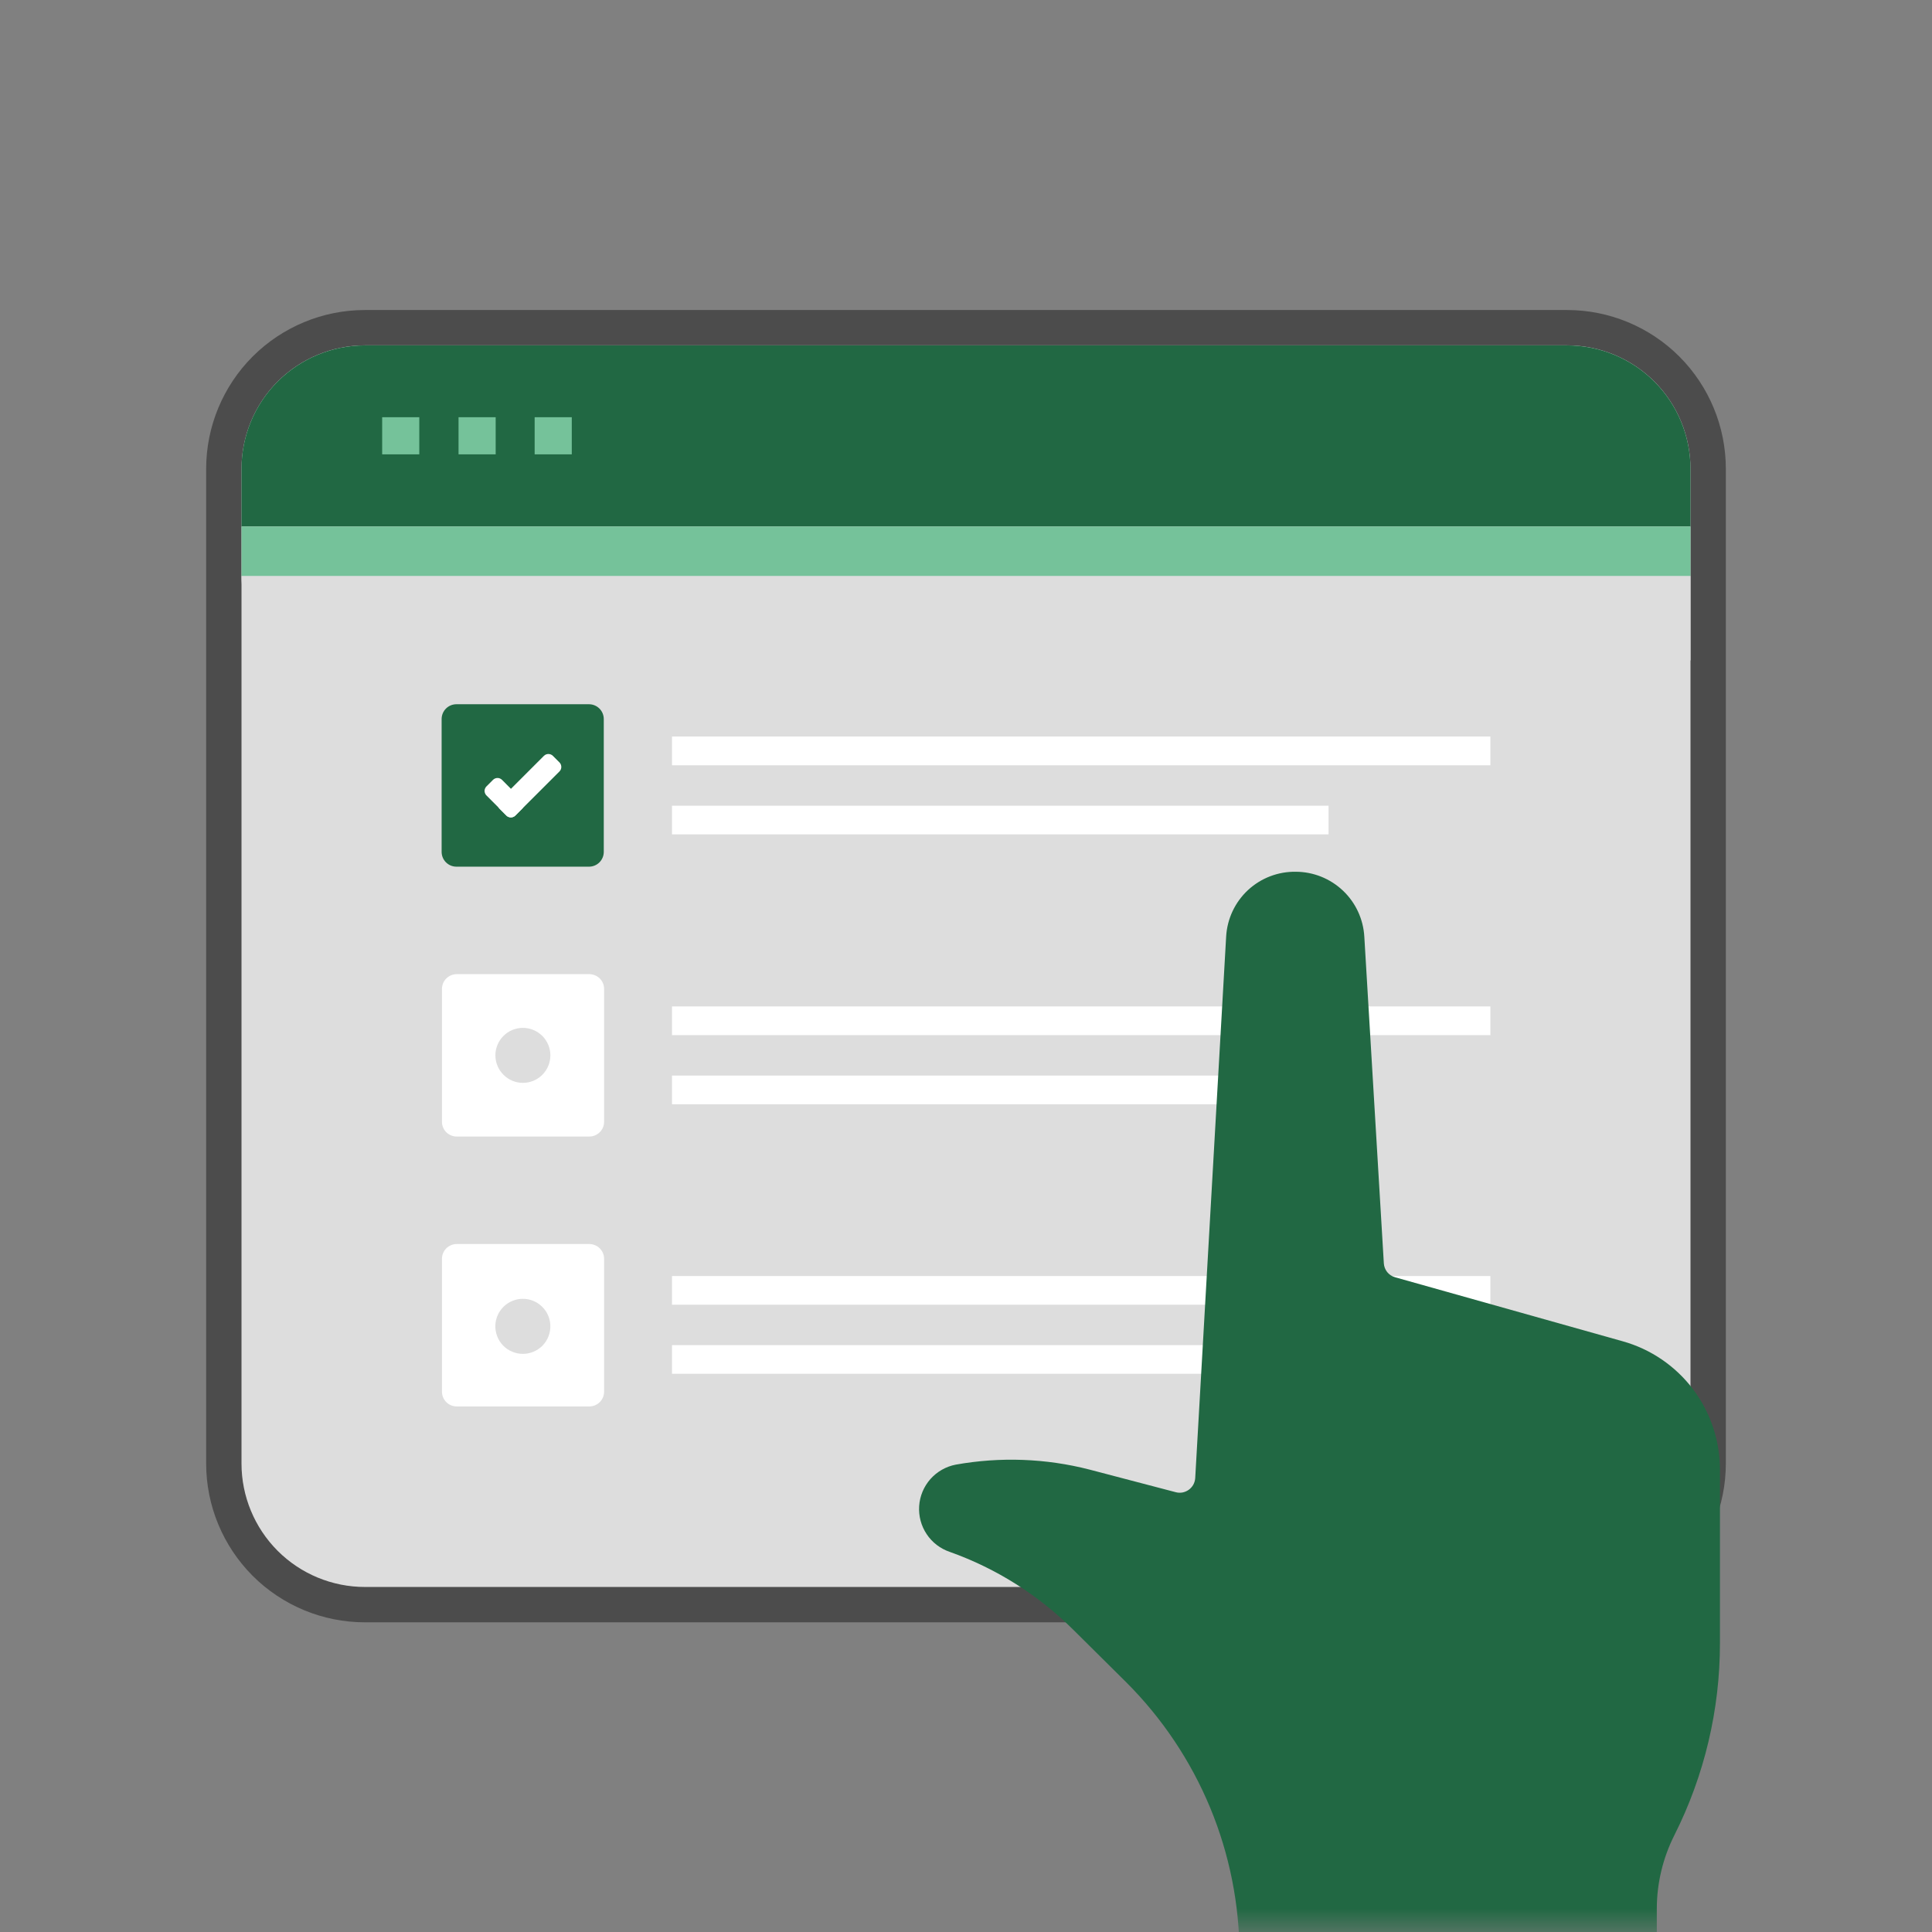 <svg width="41" height="41" viewBox="0 0 41 41" fill="none" xmlns="http://www.w3.org/2000/svg">
<rect x="0" y="0" width="41" height="41" fill="#808080" stroke="none"/>
<mask id="mask0_182_141" style="mask-type:luminance" maskUnits="userSpaceOnUse" x="0" y="0" width="41" height="41">
<path d="M0 0H41V41H0V0Z" fill="white"/>
</mask>
<g mask="url(#mask0_182_141)">
<path d="M33.255 6.954C34.049 6.954 34.811 7.27 35.373 7.831C35.934 8.393 36.25 9.155 36.25 9.949V31.058C36.25 31.852 35.934 32.614 35.373 33.176C34.811 33.738 34.049 34.053 33.255 34.053H7.745C6.951 34.053 6.189 33.738 5.627 33.176C5.066 32.614 4.75 31.852 4.75 31.058V9.949C4.75 9.155 5.066 8.393 5.627 7.831C6.189 7.27 6.951 6.954 7.745 6.954H33.255Z" fill="#DDDDDD" stroke="#4C4C4C" stroke-width="0.75"/>
<path d="M33.255 7.33H7.745C7.05 7.33 6.384 7.606 5.892 8.097C5.401 8.589 5.125 9.255 5.125 9.95V11.173H35.875V9.949C35.874 9.254 35.598 8.588 35.107 8.097C34.616 7.606 33.95 7.331 33.255 7.33Z" fill="#216843"/>
<path d="M8.898 8.854H8.11V9.642H8.898V8.854ZM10.52 8.854H9.731V9.642H10.519V8.854H10.52ZM12.134 8.854H11.346V9.642H12.134V8.854ZM35.875 11.173H5.125V12.23H35.875V11.173Z" fill="#75C29A"/>
<path d="M35.875 14.016H6.912C6.677 14.016 6.444 13.97 6.227 13.88C6.009 13.79 5.812 13.658 5.646 13.491C5.48 13.324 5.348 13.127 5.259 12.909C5.17 12.691 5.124 12.458 5.125 12.223H35.875V14.016Z" fill="#DDDDDD"/>
<path d="M12.813 18.078V15.259C12.813 15.176 12.78 15.096 12.721 15.037C12.662 14.978 12.582 14.945 12.499 14.945H9.686C9.603 14.945 9.523 14.978 9.464 15.037C9.405 15.096 9.372 15.176 9.372 15.259V18.078C9.372 18.251 9.512 18.392 9.686 18.392H12.5C12.673 18.392 12.813 18.252 12.813 18.078Z" fill="#216843"/>
<path d="M11.873 16.18L11.733 16.04C11.708 16.015 11.674 16.001 11.638 16.001C11.602 16.001 11.568 16.015 11.543 16.04L10.605 16.978C10.592 16.991 10.582 17.005 10.576 17.022C10.569 17.038 10.565 17.055 10.565 17.073C10.565 17.091 10.569 17.108 10.576 17.125C10.582 17.141 10.592 17.156 10.605 17.168L10.745 17.308C10.757 17.321 10.772 17.331 10.789 17.337C10.805 17.344 10.822 17.348 10.84 17.348C10.858 17.348 10.875 17.344 10.891 17.337C10.908 17.331 10.922 17.321 10.935 17.308L11.873 16.371C11.898 16.346 11.912 16.312 11.912 16.276C11.912 16.241 11.898 16.205 11.873 16.18Z" fill="white"/>
<path d="M10.938 17.306L11.078 17.166C11.103 17.141 11.117 17.107 11.117 17.071C11.117 17.035 11.103 17.001 11.078 16.976L10.653 16.549C10.64 16.537 10.626 16.527 10.609 16.52C10.593 16.513 10.576 16.51 10.558 16.51C10.54 16.51 10.523 16.513 10.507 16.52C10.49 16.527 10.475 16.537 10.463 16.549L10.323 16.689C10.31 16.702 10.3 16.717 10.294 16.733C10.287 16.749 10.283 16.767 10.283 16.785C10.283 16.802 10.287 16.82 10.294 16.836C10.3 16.853 10.31 16.868 10.323 16.88L10.748 17.306C10.773 17.331 10.807 17.345 10.843 17.345C10.879 17.345 10.913 17.331 10.938 17.306ZM31.628 15.63H14.261V16.24H31.628V15.63ZM28.194 17.099H14.261V17.707H28.194V17.099ZM12.82 23.806V20.986C12.82 20.945 12.812 20.904 12.796 20.866C12.78 20.828 12.757 20.794 12.727 20.764C12.698 20.735 12.663 20.712 12.625 20.697C12.587 20.681 12.546 20.673 12.505 20.673H9.693C9.61 20.673 9.53 20.706 9.471 20.765C9.412 20.824 9.379 20.904 9.379 20.987V23.806C9.379 23.979 9.519 24.119 9.693 24.119H12.505C12.679 24.119 12.82 23.979 12.82 23.806ZM31.628 21.358H14.261V21.967H31.628V21.358ZM28.194 22.825H14.261V23.434H28.194V22.825ZM12.82 29.533V26.714C12.82 26.673 12.812 26.632 12.796 26.594C12.78 26.556 12.757 26.521 12.728 26.492C12.698 26.463 12.664 26.439 12.625 26.424C12.587 26.408 12.546 26.4 12.505 26.4H9.693C9.61 26.4 9.53 26.433 9.471 26.492C9.412 26.551 9.379 26.631 9.379 26.714V29.533C9.379 29.706 9.519 29.847 9.693 29.847H12.505C12.679 29.847 12.82 29.707 12.82 29.533ZM31.628 27.08H14.261V27.688H31.628V27.079V27.08ZM28.194 28.546H14.261V29.154H28.194V28.546Z" fill="white"/>
<path d="M11.096 22.98C11.251 22.98 11.399 22.919 11.509 22.809C11.618 22.7 11.68 22.551 11.68 22.396C11.68 22.242 11.618 22.093 11.509 21.984C11.399 21.875 11.251 21.813 11.096 21.813C10.942 21.813 10.793 21.874 10.684 21.984C10.575 22.093 10.513 22.241 10.513 22.396C10.513 22.551 10.575 22.699 10.684 22.808C10.793 22.918 10.942 22.98 11.096 22.98ZM11.679 28.123C11.682 28.202 11.67 28.28 11.642 28.354C11.614 28.427 11.572 28.495 11.517 28.552C11.463 28.608 11.397 28.654 11.325 28.684C11.252 28.715 11.174 28.731 11.096 28.731C11.017 28.731 10.939 28.715 10.867 28.684C10.794 28.654 10.729 28.608 10.674 28.552C10.62 28.495 10.577 28.427 10.55 28.354C10.522 28.28 10.509 28.202 10.512 28.123C10.518 27.972 10.583 27.83 10.691 27.726C10.8 27.621 10.945 27.563 11.096 27.563C11.246 27.563 11.391 27.621 11.5 27.726C11.609 27.83 11.673 27.972 11.679 28.123Z" fill="#DDDDDD"/>
<path d="M29.367 26.809L28.953 19.879C28.932 19.507 28.77 19.157 28.5 18.901C28.23 18.645 27.872 18.501 27.5 18.5C27.124 18.494 26.76 18.633 26.484 18.889C26.209 19.145 26.043 19.497 26.021 19.872L25.364 31.372C25.36 31.42 25.346 31.467 25.323 31.509C25.299 31.55 25.267 31.587 25.228 31.615C25.189 31.643 25.145 31.662 25.098 31.672C25.051 31.681 25.002 31.68 24.956 31.668L23.122 31.187C22.194 30.948 21.225 30.913 20.282 31.082C20.074 31.122 19.885 31.23 19.744 31.389C19.604 31.548 19.52 31.749 19.506 31.96C19.492 32.172 19.548 32.382 19.666 32.558C19.783 32.734 19.956 32.866 20.157 32.934C21.146 33.286 22.044 33.854 22.787 34.596L23.897 35.697C24.66 36.458 25.266 37.363 25.68 38.358C26.093 39.354 26.305 40.422 26.305 41.5H35.16V40.504C35.161 39.961 35.29 39.426 35.535 38.941C36.171 37.677 36.501 36.281 36.5 34.866V31.194C36.501 30.575 36.3 29.973 35.927 29.479C35.554 28.987 35.03 28.63 34.436 28.464L29.604 27.105C29.538 27.086 29.481 27.048 29.438 26.995C29.396 26.942 29.371 26.877 29.367 26.809Z" fill="#216843"/>
</g>
</svg>
